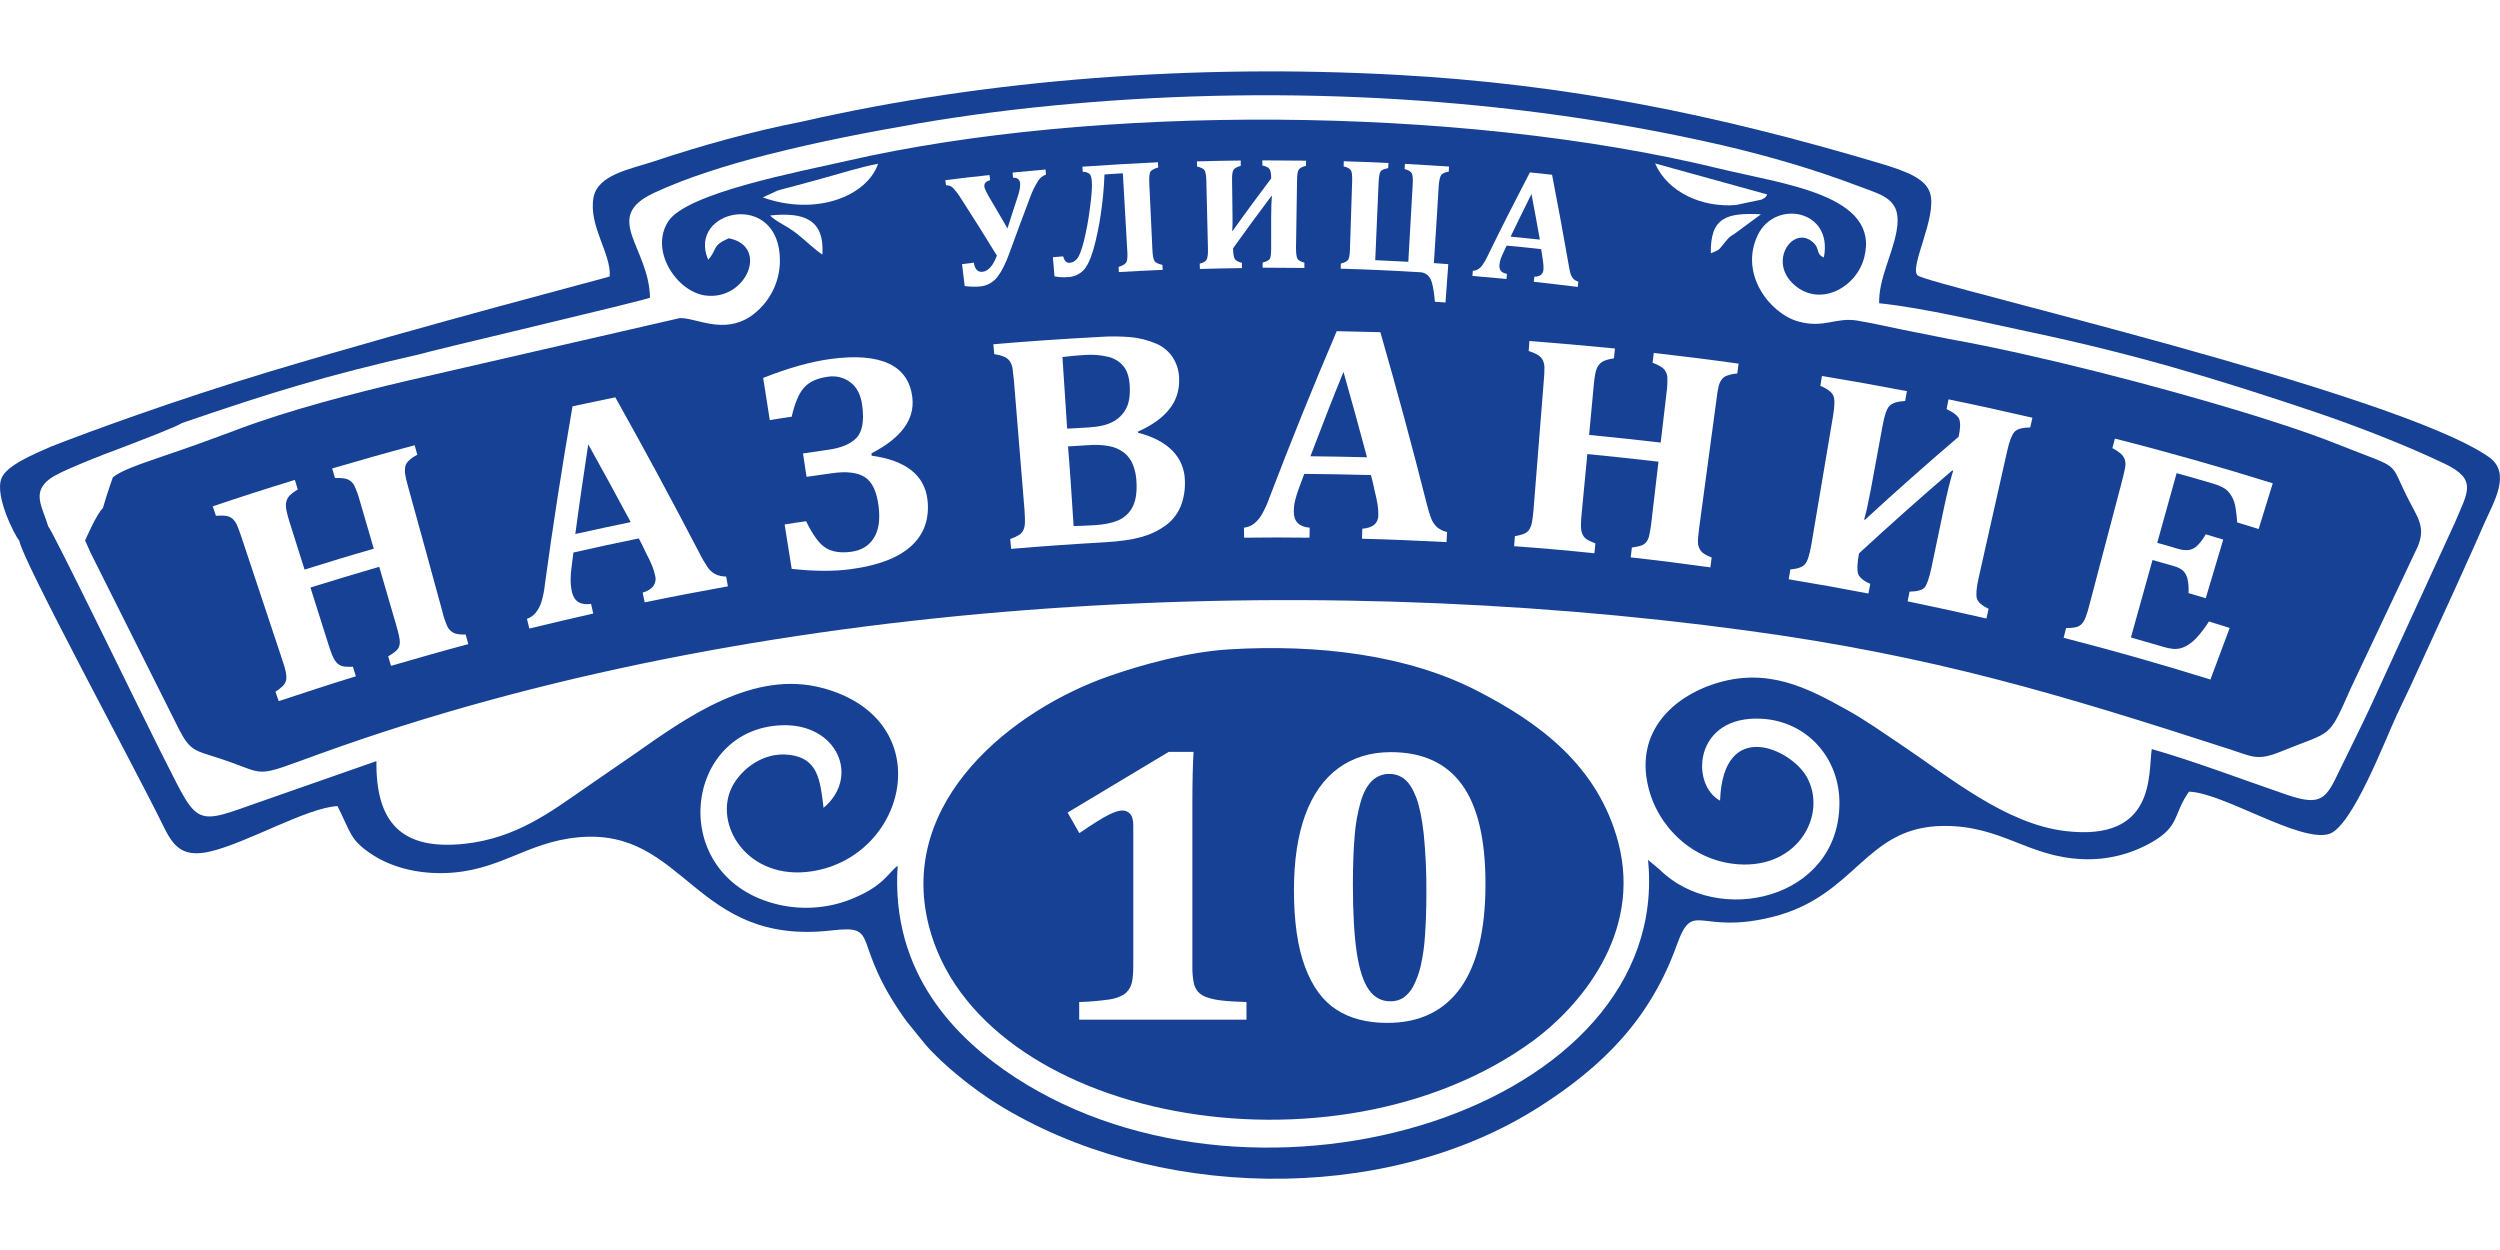 <?xml version="1.0" encoding="UTF-8"?> <!-- Generator: Adobe Illustrator 26.1.0, SVG Export Plug-In . SVG Version: 6.00 Build 0) --> <svg xmlns="http://www.w3.org/2000/svg" xmlns:xlink="http://www.w3.org/1999/xlink" x="0px" y="0px" viewBox="0 0 1700.8 850.4" style="enable-background:new 0 0 1700.8 850.4;" xml:space="preserve"> <style type="text/css"> .st0{fill:#FFFFFF;} .st1{fill-rule:evenodd;clip-rule:evenodd;fill:#164194;} .st2{fill-rule:evenodd;clip-rule:evenodd;fill:#FFFFFF;} </style> <g id="Слой_2"> <rect y="-425.2" class="st0" width="1700.8" height="1700.8"></rect> </g> <g id="Слой_1"> <path class="st1" d="M1690.2,355.9c-6.8,15.7-12.8,28.6-19.4,43.4l-30.4,66.4c-3.5,7.3-6.4,13.6-9.8,20.7 c-8.1,17.2-30.4,76.3-46.2,81c-19.9,5.9-72.4-28.3-95.2-28.8c-10.9,15.5-6.1,23.2-24.8,34.1c-14.4,8.4-30.9,12.5-47.5,11.8 c-37.4-1.5-55-22.9-94.7-22.6c-53.6,0.4-58.9,47.5-116.3,61.9c-50.6,12.6-53.8-12.4-65.1,19c-17.9,49.9-49.7,82.3-93.9,110.4 c-106.6,67.8-263.8,62.8-368.5-2.2c-16.1-10-37-26.6-49-40.6l-12.8-15.8c-39.3-54.5-16.1-65.6-51-61.6c-93.7,10.7-99-70-171.9-63.4 c-36.4,3.3-54.1,23.9-92.9,24.4c-18.3,0.2-34.8-4.4-47.1-12.3c-15.8-10.2-14.9-15.2-24.1-33.3c-20.5,1-60.9,24.7-86.2,30.8 c-21.5,5.2-26.7-5.9-33.7-20.1c-17-34.8-94.8-178.6-96.5-191.1c-2.8-3.2-17-30.3-12.2-42.6c3.5-9,23.1-16.9,34-21.7 c24.5-9.6,83.4-31.3,148.1-50.8c108.1-32.5,231.5-64.4,231.7-64.8c1.2-15.4-14.6-34.6-11-53.8c2.9-15.5,25-19.2,40.7-24.4 C477.1,99,512,89.3,545.3,82.8C672.9,53.6,813.7,43.5,950,50.9c116.2,6.3,217.5,27,328.9,60.2c19.6,5.8,31.1,10.8,34.1,20.1 c5.3,16.2-14.8,51.5-8.2,56.3c9.2,6.7,325.6,79.5,388.4,123.4C1708.8,321.8,1696.5,341.5,1690.2,355.9z"></path> <path class="st2" d="M1663.4,315.6c-25.6-12.3-60.2-25.8-88.4-35.3c-67.4-22.7-122.6-39.3-192.9-54.2 c-30.4-6.4-72.7-16.6-103.7-19.8c-0.2-17,8.6-31.8,11.8-48.7c4.3-22.6-9.2-24.6-26.7-31.3c-28.1-10.7-60.7-20.3-92.3-27.6 c-142.3-32.7-295.9-41-441.8-28.1c-36.6,3.2-70.9,7.6-106.1,13.6l-0.4,0.1l-0.9,0.2c-29.1,5-64.9,11.8-99.3,20.6h-0.1 c-28.2,7.2-55.4,15.8-77.2,25.9l-0.6,0.3c-35.6,16.6-3.2,36.7-2.6,71.2c-2.4,1.7-151.9,36.7-156.3,38.4 c-63.8,14.5-101.2,26-162.1,46.9c-3.6,2.5-27.2,11.5-44.2,18l0,0l-1.3,0.5l-5.9,2.2c-0.7,0.2-1.4,0.5-2.1,0.8 c-0.4,0.1-0.8,0.3-1.2,0.5l-1.2,0.5l-4.4,1.7c-8,3.2-24.4,9.9-29.4,13.6c-12.9,9.4-5.1,19.4-1.3,32.5c2.8,2.4,67,134.7,75.6,151.5 c25.6,49.9,22,52.6,61.4,38.4l86.3-30.2c-0.5,41.6,16.9,61,60.3,56.2c34.5-3.8,58.1-21.5,80.4-37c12.3-8.6,22.7-15.5,35-24.1 c35.3-24.8,80.9-57.7,128.3-44.7c79.3,21.7,57.5,114.2-7.4,124.5c-44.2,7-68-32.1-54.4-57.9c6-11.3,20.7-23.4,38.6-21.3 c19.5,2.3,21.1,16.8,23.4,36.1c25.2-21.2,9.2-57.7-28.6-56.2c-66.6,2.6-78.2,101.2-5.4,121.2c16.4,4.5,33.9,3.9,49.9-1.8 c25-9.2,28-19.2,34.5-23.8c-4.8,73.3,39.7,117.7,80,144C856.6,841.1,1138,754.5,1121.2,585l7.8,6.5 c39.5,39.3,122.1,20.6,122.4-44.9c0.2-31-22.1-55.8-52.6-57.6c-46.5-2.8-49.1,44.7-28.6,55.7c2-56.9,48.4-35.1,59-16.1 c14.1,25.2-5.5,62.3-46.6,59.4c-31-2.2-55-25.5-61.4-53.3c-8.7-37.6,17.8-60.5,44.6-69.3c36.6-12.1,64.4,2.9,91,17.7 c12.6,7,25.1,15.9,35,22.5c34.2,22.8,72.4,55,113.5,59.8c62,7.3,56-39.7,58.6-55.8c29,8.3,61.3,20.6,91.6,31 c24.1,8.3,27,2.6,36.1-16.4c6.8-14.1,13.5-27.3,20.5-42.2l58-126.4C1678.6,335.1,1685.9,326.4,1663.4,315.6z M1043.1,708 c-135.3,99.1-377.8,54.5-411.3-78.6c-21.4-85,57.9-146.8,122.7-169.4c21.6-7.6,53.6-16.5,81.4-18.2c60.4-3.7,121.6,3.6,169.3,28.3 c42,21.6,81.8,50.7,95.7,102.8C1117.6,636.1,1073.3,685.8,1043.1,708z M1643.2,375.3l-43.7,92.5c-16,35.9-12,28.9-47.8,43.5 c-16.1,6.6-19.3,3.4-35.2-1.7c-114.6-37.1-201.2-63.4-327.9-80.6c-309.6-42.1-675.5-22.9-970.1,83.5c-48.7,17.6-34.8,14.6-69.6,3.3 c-16-5.2-19.4-4.7-27-19.4L61.5,375.8l-3.6-8.1c0,0,7.9-18.3,12.1-22c2.6-9.3,6.8-21,6.8-21c6.2-4.9,18.4-8.9,33.4-14.1 c18.4-6.2,34.6-12.1,52.7-18.9c33.9-12.7,77.3-24,113.4-32.5l186.2-42.8c11.1-0.3,29.2,11.2,47.9-1c12.6-8.6,20.2-22.9,20.2-38.1 c0-48.7-63.5-34.7-48.8-0.6c6.6-7.4,2.1-9.4,14-14.6c27.8,5.4,11.9,42.8-16.1,38.9c-19.4-2.7-38-30.7-25-50.5 c12.7-19.3,88.8-33.6,121.7-41.1c167-38.3,415.4-38.1,593.7,5.4c43.5,10.6,109.5,17.8,98.1,60.6c-5.5,20.9-31.5,34.5-48.9,17.1 c-15.8-15.8,0.7-38.8,13.6-28.1c5.8,4.8,2,8.2,7.9,10.8c6.5-32.7-33.3-39.7-45-15.2c-12.7,26.6,8.5,53.4,27.6,58.7 c17.5,4.9,25.3-3,40.1-0.6c12.7,2.1,27.6,5.7,37.3,7.5l25.1,5c60.3,10.8,140.2,31.7,195.3,48.3c21.6,6.5,47.6,14.8,68.2,23 c47.4,18.9,34.3,9.6,50,39.6C1646,354.1,1650.9,360.4,1643.2,375.3z"></path> <path class="st2" d="M597.4,111.4c-7.6,22-42.1,35.9-78.5,22.9l10.2-4.7c3.1-0.9,6.7-1.8,9.8-2.6c6.6-1.8,13.2-3.6,19.8-5.4 C571.1,118.2,585.2,113.7,597.4,111.4z"></path> <path class="st2" d="M1202.3,132.3c-1.5,2.3-0.4,1.5-3.9,3.5l-17.6,3.7c-23.1,1.8-46.3-8.8-54.8-28.3L1202.3,132.3z"></path> <path class="st2" d="M559.5,173.2c-3.8-2.2-12.5-10.4-17.2-14.1c-7.5-5.9-14.2-8.1-18.4-12.5C546.8,144.2,561,149.1,559.5,173.2z"></path> <path class="st2" d="M1198,145.8l-17.6,13c-4.7,3.1-3.5,2-7.5,6.8s-3,4.3-9,6.7C1163.5,147.8,1174.7,144.6,1198,145.8z"></path> <path class="st0" d="M686.8,172c-2.6,7.2-5.3,12.6-8.2,16.4c-2.9,3.7-7.2,6.1-11.9,6.5c-3.5,0.3-6.9,0.2-10.4-0.3 c-0.6-5-1.2-9.9-1.8-14.9c2.7-0.3,5.3-0.7,8-1c0.7,4.5,2.7,6.6,6,6.2c3.9-0.5,7.1-4.1,9.7-11c-7.8-12.8-15.8-25.5-24-38.2 c-1.7-2.8-3.6-5.4-5.8-7.8c-1.2-1.3-3-2-4.8-1.8l-0.5-3.5c10-1.3,20.1-2.5,30.1-3.5c0.1,1.2,0.3,2.3,0.4,3.5 c-2.9,0.7-4.2,2.2-3.9,4.5c0.2,1.3,1.5,4,3.9,8.1c4,6.7,7.9,13.5,11.8,20.2c2.3-7.2,4.6-14.5,7-21.7c1.3-3.9,1.8-6.9,1.6-9 c-0.3-2.7-1.9-3.9-4.8-3.8c-0.1-1.2-0.2-2.3-0.3-3.5c7.5-0.7,15-1.4,22.4-2.1l0.3,3.5c-2.2,0.7-4.1,2.2-5.3,4.2 c-1.9,3-3.5,6.1-4.8,9.4C696.5,145.5,691.6,158.8,686.8,172z"></path> <path class="st0" d="M791,183.6c-9.9,0.4-19.8,0.9-29.8,1.5l-0.2-3.5c3-0.9,4.8-2.1,5.4-3.5s0.8-4,0.5-7.7c-1-17.5-2-35-3-52.5 c-4.2,0.2-8.3,0.5-12.5,0.8c-0.3,9-1.2,18.1-2.5,27c-1.2,8.3-2.9,16.5-5.2,24.6c-2,6.7-4.3,11.3-6.9,13.9 c-2.8,2.6-6.4,4.2-10.3,4.3c-3.1,0.3-6.1,0.1-9.1-0.5c-0.4-4.3-0.7-8.7-1.1-13c2.3-0.2,4.7-0.4,7-0.6c0.8,3.1,2.3,4.6,4.5,4.4 c1.9-0.2,3.7-1.2,4.9-2.7c1.5-1.7,3-5.6,4.6-11.7c1.8-7.3,3.2-14.7,4.1-22.1c1.2-8.6,1.7-14.9,1.4-18.8c-0.2-2.7-0.7-4.4-1.6-5.2 c-1.3-1-2.9-1.5-4.6-1.4c-0.1-1.2-0.2-2.4-0.2-3.5c17.1-1.2,34.3-2.2,51.4-3c0,1.2,0.1,2.4,0.2,3.5c-2.7,0.8-4.4,1.7-5.2,2.7 s-1.1,3.8-0.9,8.3c0.7,15,1.4,29.9,2.1,44.8c0.2,4.3,0.7,6.9,1.5,8c0.8,1.1,2.6,1.9,5.3,2.5L791,183.6z"></path> <path class="st0" d="M881.7,168.7c0,3.6,0.3,6,0.9,7.2c0.6,1.2,2.2,2.1,4.8,2.8c0,1.2,0,2.4,0,3.6c-9.5-0.1-19-0.2-28.4-0.2 c0-1.2,0-2.4,0-3.5c2.6-0.6,4.2-1.5,4.9-2.5c0.6-1,0.9-3.5,0.9-7.4c0-7,0-14,0-21c0-6.3,0.2-11.2,0.5-14.4h-0.3 c-8.9,11.8-17.6,23.7-26.1,35.6c0,3.5,0.4,5.9,1.1,7.2c0.7,1.2,2.3,2.1,4.9,2.7c0,1.2,0,2.4,0,3.6c-9.5,0.1-19.1,0.3-28.6,0.6 c0-1.2-0.1-2.4-0.1-3.6c2.5-0.7,4.1-1.6,4.7-2.8s1-3.6,0.9-7.2c-0.4-15.4-0.8-30.9-1.1-46.3c-0.1-3.7-0.5-6.1-1.2-7.2 c-0.7-1.1-2.4-2-5.1-2.6c0-1.2-0.1-2.4-0.1-3.5c9.9-0.3,19.9-0.5,29.8-0.6c0,1.2,0,2.4,0,3.6c-2.7,0.8-4.3,1.7-5,2.9 c-0.7,1.2-1,3.6-0.9,7.2c0.1,7.9,0.2,15.8,0.3,23.6c0.1,4.5,0,8-0.2,10.6h0.3c8.5-12,17.3-23.9,26.2-35.7c0-3-0.3-5-1-6.2 s-2.3-2-5-2.6c0-1.2,0-2.4,0-3.5c9.9,0,19.8,0.1,29.7,0.2c0,1.2,0,2.4,0,3.5c-2.7,0.6-4.3,1.6-5,2.7s-1.1,3.6-1.1,7.3L881.7,168.7z "></path> <path class="st0" d="M975.5,179l9.8,0.7l-1.9,26.1l-7.2-0.5c-0.7-8.2-1.8-13.5-3.3-16c-1.4-2.5-4.1-4.1-7-4.1 c-17.9-1.1-35.9-1.9-53.8-2.4c0-1.2,0.1-2.4,0.1-3.5c2.6-0.6,4.3-1.5,5-2.6s1.1-3.6,1.2-7.2c0.5-15.4,1-30.8,1.5-46.2 c0.1-3.6-0.1-6.1-0.8-7.3c-0.7-1.2-2.3-2.2-5-2.8c0-1.2,0.1-2.4,0.1-3.5c10.1,0.3,20.3,0.7,30.4,1.2c-0.1,1.2-0.1,2.4-0.2,3.5 c-2.7,0.5-4.5,1.2-5.2,2.3s-1.1,3.5-1.3,7.4c-0.8,17.6-1.5,35.3-2.3,52.9c7.5,0.3,15,0.7,22.5,1.1l3-52.9c0.2-3.5,0-5.9-0.6-7.2 c-0.6-1.3-2.3-2.3-4.9-3l0.2-3.5c10,0.5,20,1.2,30,1.8c-0.1,1.2-0.2,2.4-0.2,3.5c-2.7,0.4-4.4,1.2-5.2,2.4 c-0.8,1.2-1.3,3.5-1.6,7.1C977.8,143.8,976.6,161.4,975.5,179z"></path> <path class="st0" d="M1048.5,169.5c-7.8-0.9-15.6-1.7-23.5-2.4c-0.8,1.6-1.5,3.3-2.3,4.9c-0.6,1.3-1.2,2.6-1.7,4 c-0.5,1.4-0.8,2.8-0.9,4.2c-0.3,3.5,1.4,5.5,5.1,6.1c-0.1,1.2-0.2,2.4-0.3,3.5c-7.7-0.7-15.5-1.4-23.2-2.1c0.1-1.2,0.2-2.4,0.3-3.5 c1.3,0,2.6-0.4,3.7-1.1c1.2-0.8,2.2-1.8,3-3c1.2-1.8,2.3-3.6,3.2-5.6c9.3-19.1,19-38.2,28.9-57.2c5,0.5,10.1,1,15.1,1.6 c4,20.6,7.8,41.2,11.4,61.9c0.3,2,0.7,4,1.3,5.9c0.4,1.1,1,2.1,1.8,3c1,0.9,2.2,1.6,3.4,2c-0.2,1.2-0.3,2.3-0.4,3.5 c-10-1.2-19.9-2.4-29.9-3.5c0.1-1.2,0.2-2.4,0.4-3.5c1.5,0.1,3-0.3,4.3-1.1c1-0.8,1.7-2,1.8-3.3c0.1-1.2,0.1-2.5,0-3.7 c-0.1-1.4-0.3-3.1-0.7-5.3C1049,173.1,1048.8,171.3,1048.5,169.5z M1027.7,161c6.6,0.7,13.2,1.3,19.9,2c-1.8-10.3-3.8-20.7-5.7-31 C1037.1,141.7,1032.3,151.3,1027.7,161z"></path> <path class="st0" d="M301,416.2c0.8,3.5,2,7,3.5,10.3c0.9,1.7,2.3,3.1,4,4c1.7,0.9,4.5,1.3,8.3,1.2c0.6,2.2,1.2,4.4,1.8,6.5 c-17.6,4.7-35.1,9.7-52.6,14.8c-0.7-2.2-1.3-4.3-1.9-6.5c3.6-2.1,5.9-3.9,6.7-5.2c0.9-1.5,1.3-3.2,1.2-4.9c0-1.9-0.9-5.7-2.5-11.3 c-3.8-13.2-7.7-26.3-11.5-39.5c-15.6,4.5-31.2,9.3-46.8,14.1c4.1,13.1,8.2,26.1,12.4,39.2c0.7,2.3,1.5,4.4,2.2,6.3 c0.6,1.6,1.4,3.1,2.3,4.5c0.7,1,1.7,1.9,2.7,2.6c1.2,0.7,2.5,1.1,3.9,1.2c1.8,0.2,3.6,0.2,5.4,0.1c0.7,2.1,1.3,4.3,2,6.5 c-17.6,5.4-35,11.1-52.5,16.9l-2.2-6.4c1.9-1.2,3.6-2.5,5.1-4c1.1-1.1,1.9-2.6,2.2-4.2c0.2-1.8,0.1-3.7-0.3-5.5 c-0.5-2.1-1.2-4.7-2.3-7.8c-9.3-28-18.6-55.9-27.9-83.9c-1-3-2-5.6-2.8-7.6c-0.7-1.7-1.7-3.3-3.1-4.6c-1.3-1.1-2.8-1.8-4.4-2 c-2.3-0.3-4.7-0.3-7-0.1c-0.7-2.1-1.4-4.3-2.2-6.4c18.6-6.3,37.2-12.3,55.9-18l2,6.5c-3.5,2.1-5.7,4-6.7,5.6 c-1,1.7-1.5,3.6-1.4,5.6c0,2.1,0.9,5.7,2.4,10.7l10.3,32.6c15.6-4.9,31.3-9.7,47.1-14.2c-3.2-11-6.4-21.9-9.6-32.9 c-0.9-3.5-2.2-7-3.8-10.3c-0.9-1.7-2.4-3.1-4.2-3.9c-1.7-0.8-4.7-1.1-8.8-1c-0.6-2.2-1.3-4.3-1.9-6.5c18.7-5.5,37.4-10.8,56.1-15.8 l1.8,6.5c-2.3,1.1-4.4,2.6-6.2,4.4c-1.1,1.2-1.9,2.6-2.1,4.2c-0.2,1.7-0.2,3.3,0.1,5c0.3,1.8,0.9,4.4,1.9,8 C285.5,359.5,293.3,387.9,301,416.2z"></path> <path class="st0" d="M434.6,366.3c-14.9,3-29.7,6.2-44.5,9.6c-0.4,3.4-0.9,6.9-1.3,10.3c-0.4,2.8-0.6,5.5-0.6,8.3 c0,2.7,0.3,5.5,0.9,8.2c1.5,6.5,5.9,9.2,13,8.1c0.5,2.2,1,4.4,1.5,6.6c-14.5,3.3-29,6.7-43.5,10.2c-0.5-2.2-1.1-4.4-1.6-6.6 c2.4-0.8,4.4-2.3,6-4.2c1.7-2.2,3-4.6,3.8-7.2c1.2-3.9,2-8,2.4-12.1c5.5-40.3,11.8-80.7,18.8-121.1c9.7-2.1,19.4-4.1,29.1-6.1 c19.7,35.1,38.7,70.4,57.2,105.9c1.7,3.5,3.7,6.8,5.8,10c1.3,1.8,3,3.3,5,4.4c2.3,1.1,4.9,1.7,7.4,1.6c0.4,2.2,0.8,4.4,1.2,6.7 c-18.9,3.4-37.8,7-56.6,10.9c-0.5-2.2-0.9-4.4-1.4-6.6c3.5-1.1,5.9-2.6,7.3-4.5c1.4-2.1,1.9-4.6,1.2-7.1c-0.5-2.3-1.2-4.6-2.1-6.8 c-1-2.5-2.5-5.5-4.4-9.2C437.8,372.4,436.2,369.4,434.6,366.3z M391.4,363.3c12.6-2.8,25.1-5.5,37.7-8.1 c-9.5-17.7-19.1-35.3-28.9-52.9C397.1,322.6,394.1,342.9,391.4,363.3L391.4,363.3z"></path> <path class="st0" d="M593,310c23.6,3.3,36.1,13.5,38,30.1c1.4,12.9-2.3,23.3-11,31.3s-22.4,13.3-41.1,15.8 c-11.7,1.6-25.1,1.5-40.3-0.2c-1.6-10.1-3.2-20.1-4.8-30.2c4.8-0.8,9.7-1.5,14.6-2.2c4.7,9.6,9.2,15.7,13.6,18.3s10,3.4,17,2.5 s12.2-4.1,15.5-9.4s4.4-12.5,3.2-21.7c-1.2-9.8-4.3-16.4-9.2-19.6c-4.9-3.2-12.3-4.2-22.1-2.8c-5.9,0.8-11.8,1.7-17.7,2.5 l-2.4-15.9c5.7-0.8,11.3-1.7,17-2.5c8.9-1.2,15.3-3.9,19.3-8s5.4-11.5,4-22c-0.9-7.1-3.5-12.4-7.9-15.8c-4.4-3.4-10-4.8-15.5-3.9 c-7.3,1-12.7,3.5-16.2,7.4s-6.3,10.6-8.4,19.8c-5,0.7-10,1.5-14.9,2.3c-1.5-9.5-3-19.1-4.5-28.7c17.2-6.8,32.6-11.1,46-12.9 c34.5-4.6,53,4.6,55.5,26.3c1.7,15-7.7,27.5-27.8,37.9C592.9,309.1,593,309.5,593,310z"></path> <path class="st0" d="M774.2,294.4c10.2,2.6,18,6.7,23.4,12.2c5.4,5.4,8.4,12.7,8.5,20.3c0.3,6.1-0.7,12.3-3,17.9 c-2.2,5.1-5.7,9.6-10.3,12.8c-5,3.6-10.6,6.2-16.5,7.8c-6.4,1.8-14.5,2.9-24.4,3.5c-21.3,1.2-42.7,2.7-64,4.5 c-0.2-2.2-0.4-4.5-0.6-6.7c2.1-0.7,4-1.6,5.9-2.7c1.4-0.8,2.4-2.1,3.1-3.5c0.7-1.7,1-3.6,1-5.4c0-2.2-0.1-4.9-0.3-8.1 c-2.4-29.4-4.8-58.7-7.2-88.1c-0.3-3.2-0.6-5.9-0.9-8c-0.2-1.8-0.9-3.6-1.9-5.2c-1-1.3-2.3-2.4-3.8-3c-2.2-0.9-4.4-1.4-6.8-1.8 c-0.2-2.2-0.4-4.5-0.6-6.7c24.2-2.1,48.3-3.7,72.5-5c6.8-0.5,13.6-0.4,20.3,0.1c6.3,0.5,12.5,2.1,18.3,4.6c4.5,2,8.3,5.2,11,9.3 c2.8,4.4,4.3,9.5,4.3,14.7c0.5,15.5-9,27.3-28.2,35.8C774.2,293.8,774.2,294.1,774.2,294.4z M740.4,290.8 c7.2-0.4,12.8-1.7,16.8-3.9c3.8-2,6.9-5.1,8.9-8.9c2-3.8,2.8-8.8,2.5-15.3c-0.3-5.7-1.6-10.1-4.1-13.3c-2.6-3.3-6.3-5.6-10.4-6.6 c-5.3-1.3-10.8-1.7-16.3-1.3c-5.1,0.3-10.1,0.8-15,1.4c1.1,16.2,2.2,32.5,3.2,48.7C730.8,291.4,735.6,291.1,740.4,290.8z M730.4,357.9c4.1-0.1,8.9-0.3,14.2-0.6c6.6-0.4,12-1.5,16.2-3.3c4.1-1.8,7.5-4.9,9.6-8.9c2.2-4.1,3.1-9.6,2.8-16.6 c-0.1-4.3-0.9-8.5-2.5-12.5c-1.3-3.2-3.4-6.1-6.2-8.2c-2.8-2.1-6-3.5-9.5-4.2c-4.4-0.9-9-1.1-13.5-0.8c-5,0.3-9.9,0.6-14.9,0.9 C728.1,321.8,729.2,339.8,730.4,357.9L730.4,357.9z"></path> <path class="st0" d="M932.7,323.2c-15.1-0.4-30.3-0.7-45.4-0.8c-1.2,3.2-2.4,6.5-3.6,9.7c-1,2.6-1.8,5.3-2.5,7.9 c-0.7,2.7-1,5.4-1,8.1c0,6.7,3.6,10.3,10.8,10.9c0,2.3,0,4.5-0.1,6.8c-14.8-0.2-29.7-0.2-44.5,0c0-2.2,0-4.5-0.1-6.8 c2.5-0.3,4.8-1.2,6.8-2.7c2.1-1.7,3.9-3.8,5.3-6.2c2-3.6,3.8-7.3,5.1-11.2c14.5-38,29.8-75.9,45.9-113.6c9.9,0.2,19.8,0.4,29.7,0.7 c11.1,38.7,21.6,77.4,31.4,116.2c0.9,3.8,2,7.5,3.4,11.1c0.9,2.1,2.2,3.9,3.8,5.4c2,1.6,4.3,2.7,6.8,3.3l-0.4,6.8 c-19.2-1-38.4-1.8-57.5-2.3l0.2-6.8c3.6-0.3,6.3-1.2,8.1-2.7c1.9-1.7,2.9-4.1,2.8-6.6c0-2.4-0.1-4.7-0.5-7.1 c-0.4-2.6-1.1-5.9-2.1-9.9C934.4,330,933.6,326.6,932.7,323.2z M891.5,310.4c12.8,0.1,25.7,0.4,38.5,0.7 c-5.2-19.4-10.5-38.8-16-58.1C906.2,272.1,898.8,291.2,891.5,310.4L891.5,310.4z"></path> <path class="st0" d="M1156,359c-0.7,5.2-1,8.8-0.8,10.8c0.2,1.9,0.9,3.7,2.1,5.2c1.2,1.5,3.6,2.9,7.2,4.3l-0.9,6.7 c-18-2.5-36.1-4.8-54.2-6.8c0.2-2.2,0.5-4.5,0.8-6.7c4.1-0.6,6.9-1.3,8.2-2.2c1.4-1,2.4-2.4,3-4c0.7-1.8,1.4-5.6,2.1-11.4 c1.6-13.6,3.2-27.2,4.8-40.8c-16.1-1.9-32.3-3.6-48.4-5.2c-1.3,13.6-2.6,27.3-3.9,40.9c-0.2,2.4-0.4,4.6-0.4,6.6 c-0.1,1.7,0,3.4,0.3,5.1c0.3,1.2,0.8,2.4,1.5,3.4c0.8,1.1,1.9,2,3.1,2.6c1.6,0.9,3.2,1.6,4.9,2.2c-0.2,2.2-0.4,4.5-0.7,6.7 c-18.2-1.9-36.4-3.5-54.6-4.8c0.2-2.2,0.3-4.5,0.5-6.8c2.1-0.4,4.3-0.9,6.3-1.7c1.5-0.6,2.7-1.6,3.6-3c0.9-1.6,1.6-3.4,1.8-5.2 c0.4-2.1,0.7-4.8,1-8.1c2.3-29.4,4.7-58.7,7-88.1c0.3-3.2,0.4-5.9,0.4-8.1c0.1-1.9-0.3-3.7-1-5.4c-0.7-1.5-1.9-2.7-3.3-3.6 c-2-1.2-4.2-2.1-6.4-2.8c0.2-2.2,0.3-4.5,0.5-6.8c19.4,1.5,38.8,3.2,58.2,5.1l-0.7,6.7c-4,0.6-6.8,1.5-8.3,2.6 c-1.6,1.1-2.8,2.7-3.5,4.6c-0.8,1.9-1.4,5.5-1.9,10.8c-1.1,11.3-2.1,22.7-3.2,34.1c16.3,1.6,32.5,3.3,48.7,5.2 c1.3-11.3,2.7-22.7,4-34c0.5-3.6,0.7-7.2,0.5-10.8c-0.2-1.9-1-3.8-2.3-5.2c-1.3-1.4-3.9-2.9-7.7-4.3l0.8-6.7 c19.3,2.2,38.5,4.6,57.7,7.3c-0.3,2.2-0.6,4.5-0.9,6.7c-2.5,0.2-5,0.7-7.4,1.6c-1.5,0.6-2.7,1.7-3.6,3.1c-0.9,1.4-1.5,3-1.8,4.6 c-0.4,1.7-0.9,4.4-1.3,8.1C1163.8,300.7,1159.9,329.9,1156,359z"></path> <path class="st0" d="M1346.1,393.2c-1.5,6.7-1.9,11.4-1.2,13.9s3.4,4.9,8,7.1c-0.5,2.2-1,4.4-1.5,6.6c-17.8-4.1-35.7-8-53.6-11.7 l1.3-6.6c5.2-0.1,8.6-1,10.2-2.8s3.1-6.2,4.7-13.5c2.7-13.1,5.5-26.2,8.2-39.2c2.5-11.8,4.7-20.8,6.6-26.8l-0.7-0.1 c-21.6,18.5-42.7,37.3-63.4,56.4c-1.2,6.7-1.4,11.3-0.6,13.8s3.6,4.9,8.3,6.9c-0.4,2.2-0.8,4.4-1.3,6.6 c-18.1-3.5-36.1-6.7-54.2-9.7c0.4-2.2,0.7-4.5,1.1-6.7c5-0.4,8.3-1.6,10-3.6c1.7-2,3.1-6.4,4.3-13.3c4.9-29.1,9.8-58.1,14.7-87.2 c1.2-6.9,1.3-11.6,0.3-14s-3.9-4.7-8.9-6.8c0.4-2.2,0.7-4.5,1.1-6.7c19.3,3.2,38.5,6.6,57.8,10.3l-1.2,6.7c-5.4,0.3-9,1.5-10.8,3.5 s-3.3,6.4-4.5,13.1c-2.7,14.8-5.5,29.6-8.2,44.4c-1.6,8.4-3,15-4.4,19.7l0.6,0.1c20.7-19.1,42-37.9,63.7-56.5 c1.2-5.6,1.3-9.6,0.4-11.9c-0.9-2.3-3.8-4.6-8.6-6.9c0.4-2.2,0.9-4.4,1.3-6.6c19.1,3.9,38.1,8.1,57.1,12.5c-0.5,2.2-1,4.4-1.5,6.6 c-5.4,0.1-9,1.1-10.7,3s-3.5,6.2-5,13.1C1359,335.8,1352.5,364.5,1346.1,393.2z"></path> <path class="st0" d="M1546.2,328.8c-3.2,10.4-6.4,20.8-9.6,31.1c-4.8-1.5-9.7-3-14.6-4.5c-0.5-6.9-1.2-11.7-2.2-14.4 c-0.9-2.6-2.4-5-4.3-7c-1.9-2-5.6-3.8-11.2-5.4c-7.8-2.3-15.6-4.5-23.5-6.7c-4.4,15.8-8.8,31.6-13.2,47.4c4.6,1.3,9.3,2.6,13.9,4 c2.4,0.8,5,1.1,7.6,0.9c2.1-0.4,4-1.3,5.6-2.8c2.3-2.3,4.3-5,5.9-7.9c4,1.2,8,2.4,11.9,3.6c-4,13.3-8,26.6-11.9,39.9 c-3.9-1.2-7.8-2.3-11.7-3.5c0.2-3.2,0-6.5-0.7-9.7c-0.5-2.1-1.5-4-3-5.5c-1.4-1.3-3.7-2.5-7-3.4c-4.6-1.3-9.2-2.6-13.8-3.9 c-4.9,17.6-9.8,35.2-14.7,52.7c7.4,2.1,14.8,4.2,22.2,6.4c2,0.6,4.1,1.1,6.2,1.3c1.6,0.2,3.3,0.1,4.8-0.2c1.6-0.4,3.2-1,4.6-1.8 c1.6-0.9,3-1.9,4.4-3.1c1.7-1.5,3.2-3.1,4.6-4.8c2.3-2.8,4.4-5.7,6.3-8.7c4.7,1.4,9.4,2.9,14.1,4.4c-4.4,11.7-8.7,23.4-13.1,35.1 c-33.1-10.3-66.4-19.8-99.9-28.4c0.6-2.2,1.1-4.4,1.7-6.6c2.2,0,4.4-0.1,6.6-0.6c1.6-0.3,3-1.1,4.1-2.3c1.2-1.4,2.1-3,2.7-4.8 c0.8-2,1.6-4.6,2.4-7.8c7.5-28.5,15-57,22.5-85.5c0.8-3.1,1.4-5.8,1.8-7.9c0.4-1.8,0.4-3.7-0.1-5.5c-0.5-1.6-1.4-3-2.6-4.1 c-1.8-1.5-3.8-2.9-5.9-3.9l1.7-6.5C1474.8,307.5,1510.6,317.7,1546.2,328.8z"></path> <path class="st0" d="M811.2,657c-0.1,3.9,0.2,7.7,0.9,11.5c0.4,2.3,1.5,4.5,3,6.3c1.7,1.8,3.9,3.1,6.3,3.8 c3.3,1.1,6.8,1.8,10.3,2.1c4.1,0.5,9.6,0.8,16.3,1v12H734.2v-12c7-0.2,14-0.8,20.9-1.8c3.4-0.5,6.6-1.6,9.6-3.4 c2.2-1.5,3.9-3.8,4.8-6.3c1-2.7,1.5-7.1,1.5-13.3v-95.3c0-3.6-0.7-6.2-2-7.8c-1.4-1.6-3.5-2.5-5.6-2.4c-2.2,0-5.3,1-9.3,3 c-4,2-10.6,6.1-19.8,12.4l-8-14l68.8-41.3H812c-0.5,8.4-0.8,20.1-0.8,35.1V657z"></path> <path class="st0" d="M943.7,695.9c-13.7,0-25.2-3-34.5-9s-16.4-15.7-21.4-29.2c-5-13.4-7.5-30.8-7.5-52.2c0-20.1,2.6-37.2,7.7-51.1 c5.1-13.9,12.6-24.5,22.5-31.8c9.9-7.2,21.8-10.9,35.7-10.9c21.6,0,37.7,7.4,48.4,22.1s16,37.2,16,67.6c0,31.1-5.6,54.6-16.9,70.6 C982.2,688,965.6,695.9,943.7,695.9z M920.4,601.7c0,19.3,0.9,34.7,2.6,46.2c1.7,11.4,4.4,19.8,8.1,25.2c3.7,5.4,8.6,8.1,14.8,8.1 c3.1,0.1,6.2-0.8,8.8-2.4c2.8-2,5.1-4.6,6.7-7.7c2.3-4.4,4-9,5.1-13.8c1.6-7.1,2.6-14.3,3-21.5c0.6-8.6,0.9-18.1,0.9-28.7 c0.1-13.2-0.5-26.5-1.8-39.7c-1.2-10.7-2.9-19-5.1-24.8s-4.8-9.9-7.8-12.4c-2.9-2.4-6.6-3.7-10.4-3.7c-4.4-0.1-8.6,1.6-11.8,4.6 c-3.2,3.1-5.8,7.7-7.7,14c-2.2,7.7-3.6,15.5-4.2,23.5C920.8,578,920.4,589,920.4,601.7z"></path> </g> </svg> 